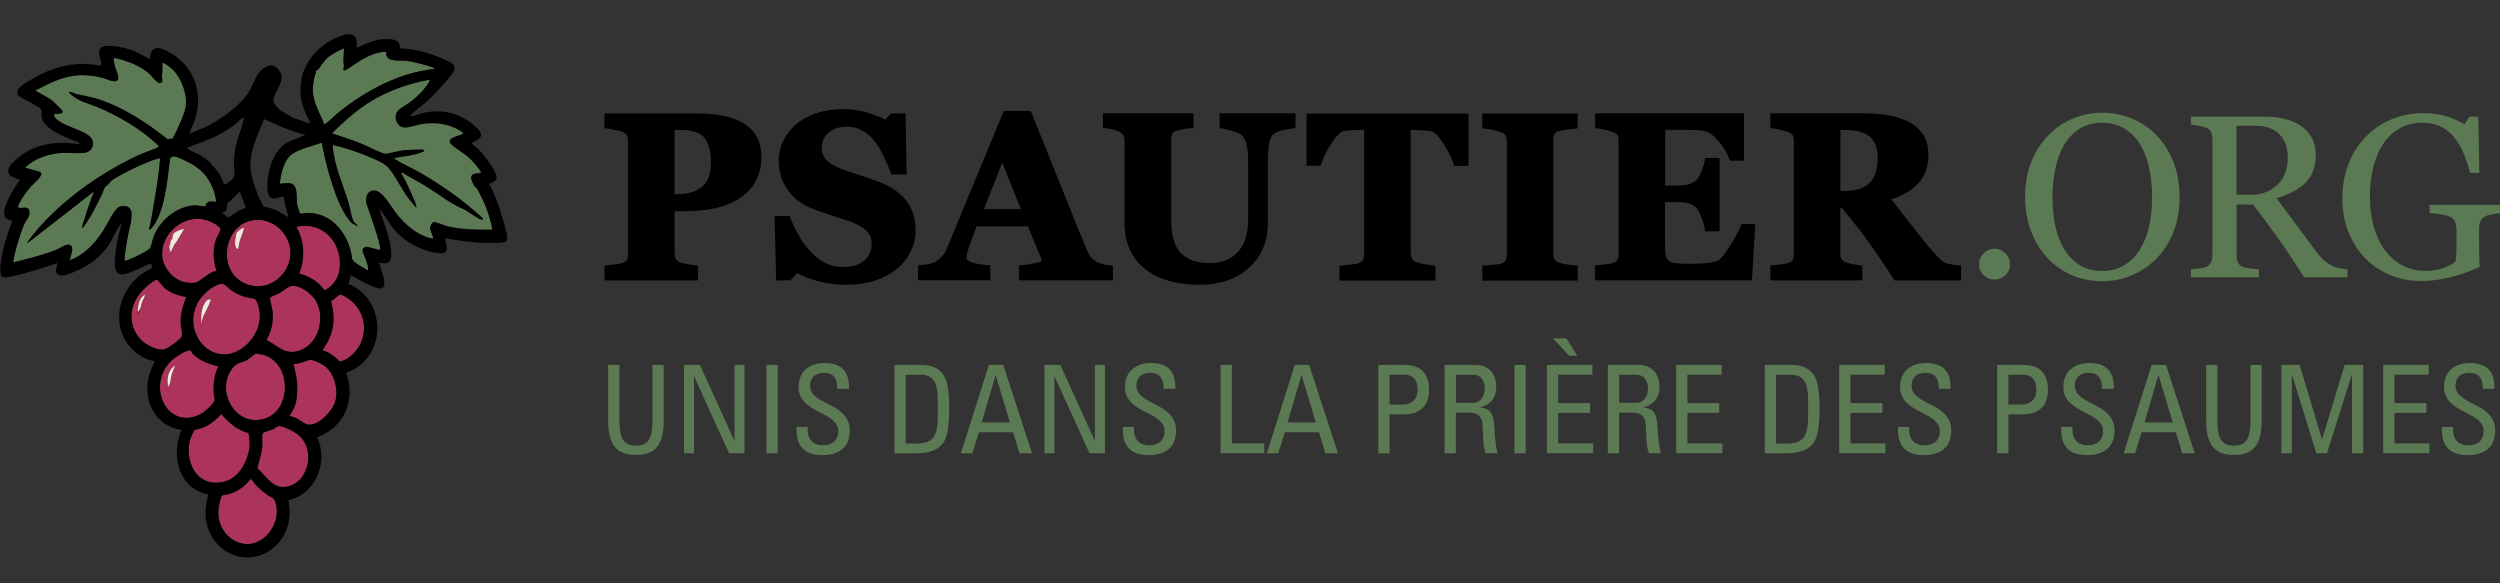 <?xml version="1.0" encoding="UTF-8"?>
<svg id="Calque_1" xmlns="http://www.w3.org/2000/svg" version="1.1" viewBox="0 0 300 70">
  <rect x="0" y="0" width="300" height="70" fill="#333333" stroke="none"/>
  <!-- Generator: Adobe Illustrator 29.6.0, SVG Export Plug-In . SVG Version: 2.1.1 Build 207)  -->
  <defs>
    <style>
      .st0 {
        fill: #5b7a53;
      }

      .st1 {
        fill: #9e242d;
      }

      .st2 {
        fill: #f0eade;
      }

      .st3 {
        fill: #ac345a;
      }
    </style>
  </defs>
  <g>
    <path class="st0" d="M20.16,16.77c-2.51-2.02-5.65-4.08-8.78-4.98-.71-.21-1.43-.3-2.14-.47-.31-.07-.64-.34-1.01-.26.88,1.05,2.29,1.31,3.5,1.82,2.46,1.04,5.14,2.59,7.08,4.43.08.08.27.21.19.33-.06.1-1.86.75-2.17.89-4.9,2.21-10.23,6.03-13.43,10.36-.07.09-.13.14-.1.28l7.85-6.1c.25-.1-.13.53-.15.6-.43,1.15-.8,2.35-1.16,3.51-.03.08-.06.21.07.14.14-.06.88-1.24,1-1.46.47-.82.94-1.78,1.35-2.63.14-.3.19-.71.47-.91.47-.33.23-.21.53-.54.36-.4,2.77-1.59,3.38-1.86s1.69-.75,2.34-.89c.06,0,.22-.05.22.02-.13,1.75-.42,3.47-.71,5.19-.17,1-.31,2.03-.56,3-.08.3-.07.49.2.2,1.61-1.77,1.96-5.92,2.24-8.25.1-.8,1.23-.19,1.69.02.92.41,1.97,1.06,2.59,1.86.66.87,1.2,2.05,1.27,3.15-.58-.03-1.16-.2-1.27.56l-1.23-.14c-2.23.12-4.2,1.74-5,3.77-.13.33-.3,1.22-.45,1.41-.09.12-.87.56-1.05.66-.48.25-1.37.66-1.86.81-.13.04-.09-.02-.1-.1-.04-.45.21-1.92.3-2.45.14-.89.72-2.66.47-3.45-.19-.61-.91-.7-1.43-.47-.6.26-1.48,2.19-1.9,2.83-.99,1.52-2.26,2.93-4.01,3.57-.14-.15.92-2-.38-1.86-.22.03-.92.47-1.25.6-1.64.66-3.44,1.09-5.15,1.52-.1-.11.39-1.95.48-2.23.22-.74.54-1.74.86-2.43.27-.56.68-.79.56-1.52-.11-.65-.84-.26-1.26-.39-.07-.02-.13.04-.1-.1.22-.77,1.07-1.87,1.6-2.48.24-.28,1.44-1.23,1.17-1.6-.17-.25-1.57-.42-1.89-.65,1.18-1.12,2.88-1.66,4.49-1.75.82-.04,1.97.13,2.73-.02.71-.13,1.11-.86.82-1.54-.48-1.12-3.46-1.51-4.47-2.66-.09-.11-.18-.36-.05-.44.12-.07,1.17.15.91-.42-.04-.09-1.04-1.05-1.18-1.17-.56-.44-1.32-.77-1.92-1.15-.26-.16.05-.16.2-.24,2.7-1.44,4.73-2.14,7.82-1.34.41.11,1.53.71,1.78.17.15-.32-.23-1.09-.34-1.48-.1-.34-.15-.7-.22-1.04.2-.19,2.08.51,2.39.65.66.29,1.44.74,1.98,1.24.24.22,1.05,1.41,1.43.97.19-.22,0-.64.02-.84,0-.12.06-.22.07-.34,0-.37-.02-.76,0-1.13.14-.14,1.08.64,1.24.79,1.06,1.06,1.76,2.96,1.56,4.45-.12.82-1.15,3.17-1.63,3.89-.18-.03-.36-.13-.48.07h0Z"/>
    <path class="st0" d="M51.64,9.5c-.46.98-1.35,1.88-2.2,2.56-.4.32-1.45.91-1.71,1.24-.48.62-.19,1.59.51,1.89.51.22,1.64-.23,2.21-.33,1.86-.32,3.59-.07,5.15,1.01,0,.08.03.09-.04.14-.38.3-2.31.49-1.29,1.36.62.53,1.41.93,2.06,1.54.33.3,1.29,1.34,1.4,1.72.04.14-.04.09-.1.1-.53.1-1.17-.03-1.06.72.02.14.31.74.4.88.05.08.19.1.27.23.87,1.51,1.57,3.25,1.86,4.96-1.86.03-3.81,0-5.62-.45-.27-.06-1.28-.47-1.41-.45-.16.02-.42.44-.44.59-.06.48.28.89.34,1.3.03.18-.17.1-.28.07-1.67-.4-3.07-1.64-4.11-2.95-.59-.74-1.63-2.73-2.64-2.78-.84-.04-1.09.75-.99,1.47.22.69,1.92,5.34,1.64,5.67l-1.56-.39c-.98.12-.3,1-.13,1.51.13.4.31.95.29,1.35-.5-.32-1.1-.6-1.57-.97-.55-.44-.34-.61-.49-1.23-.6-2.47-2.36-4.64-5.07-4.72-.19,0-1.01.1-1.06.06-.04-.04-.3-.89-.33-1-.16-.74.13-2.08-.56-2.52-.35-.22-1.09-.09-1.51-.04-.04-.04.07-.73.09-.83.16-.86.56-2.19,1.33-2.72.96-.66,2.49-.99,3.59-1.38.33,1.73.74,3.44,1.3,5.11.48,1.42,1.04,2.96,1.96,4.14.3.39.29.39.71.59.03.02.39.33.28.06-.04-.09-.29-.26-.38-.39-.31-.47-.48-1.71-.67-2.34-.69-2.29-1.75-4.48-1.9-6.91,1.66.39,3.29.93,4.85,1.63.74.33,1.44.61,1.97,1.26.79.95,1.42,2.34,2.18,3.38.32.45.71.85,1.05,1.28,0-.47-.3-1-.48-1.43-.39-.92-.82-1.85-1.34-2.71l.1-.1c1,.6,2.05,1.13,3.05,1.76,1.6,1,2.66,1.92,4.45,2.69.32.14,1.95,1.41,2.21,1.18.02-.13-.12-.22-.21-.3-2.15-1.99-4.81-3.85-7.36-5.32-1-.58-2.11-1.02-3.07-1.67.06-.11.14-.08.24-.11.96-.21,1.8-.23,2.79-.56.07-.03.75-.23.54-.36-.21-.12-2.12,0-2.5.04-.54.05-1.85.43-2.19.41-.38-.03-2.41-1.06-2.98-1.28-1.11-.44-2.26-.78-3.38-1.18,1.59-1.57,3.33-3.13,5.29-4.2s4.26-1.87,6.5-2.24v-.04Z"/>
    <path class="st0" d="M41.28,5.8c0,.54-.07,1.07-.07,1.61,0,.18.06.32.07.48,0,.12-.18.54.04.58.12.03,1.79-1.13,2.07-1.29.93-.53,1.88-.93,2.97-.98-.2,1.35,1.5,1,2.37,1.1s2.19.46,3.04.74c.12.04.38.11.43.22-1.08.12-2.22.36-3.27.67-2.92.87-5.91,2.64-8.27,4.54-.51.41-1.07,1.02-1.58,1.37-.05.04-.06.1-.17.07-.39-1.05-1-2.01-1.25-3.11-.21-.9-.11-1.77.1-2.66.04-.15.15-.29.17-.45,0-.09-.06-.22-.05-.22s.17,0,.28-.1c.31-.3.65-.97,1.06-1.34.56-.52,1.38-.95,2.09-1.24h0Z"/>
    <g>
      <path class="st3" d="M26.53,34.06c.45-.07.79.47,1.16.73.65.47,1.36.78,2.13.95.58.13.76-.11,1.05.6.78,1.93,0,3.98-1.54,5.24-3.5,2.85-7.53-1.31-5.67-5.12.47-.96,1.79-2.23,2.88-2.4h0ZM25.31,35.96c-.35-.05-.48.05-.67.32-.43.59-.52,1.54-.49,2.12v.45l.24-.89c.34-.65.67-1.3.92-1.99h0Z"/>
      <path class="st3" d="M30.64,26.39c1.76-.14,3.42,1.06,3.99,2.69,1.05,3.03-1.93,6.19-5.02,5.02-3.77-1.42-2.81-7.4,1.03-7.71ZM29.29,27.39c-.14-.13-.85.4-.92.62-.06.18-.19,1.01-.17,1.2,0,.22.14.79.41.61.04-.85.48-1.61.68-2.43Z"/>
      <path class="st3" d="M30.69,42.42s.83.13.92.15c3.41,1.04,3.42,6.62.17,7.66-3.65,1.17-6.13-3.68-3.68-6.28.45-.48.96-.41,1.53-.74.23-.13.97-.78,1.05-.79h0Z"/>
      <path class="st3" d="M29.83,51.94c.13.88.22,1.53-.02,2.41-.54,2.05-1.86,3.72-4.2,3.55-2.56-.19-3.48-3.34-2.69-5.44.04-.11.38-.82.41-.85.04-.04.85-.24,1.03-.3.87-.34,1.58-.96,2.21-1.63.82,1.01,1.95,1.98,3.25,2.27h0Z"/>
      <path class="st3" d="M22.9,42.07s.16.3.25.39c.82.82,1.94,1.23,3.05,1.47-.48,1.04-.6,2.09-.55,3.23,0,.24.17.65.11.85-.14.45-1.1,1.33-1.52,1.57-3.93,2.26-6.75-2.99-3.83-6.16.33-.37,2.06-1.61,2.49-1.35ZM20.99,43.91c-.13-.03-.16.07-.24.13-.62.51-.76,1.58-.58,2.33.31-.32.29-.95.41-1.4.1-.35.29-.72.4-1.07h0Z"/>
      <path class="st3" d="M25.99,32.54c-.82-.03-1.96,1.27-2.57,1.37-1.31.21-2.53-.39-3.28-1.44-2.37-3.28,1.89-7.77,5.53-5.67.24.13.84.48.79.76-.05.26-.42.84-.54,1.18-.44,1.29-.32,2.52.07,3.81h0ZM22.08,27.52c-.12-.1-.91.27-1.05.36-.36.23-.24.62-.39.94-.13.04,0-.15-.13-.13.11.22-.04.35-.06.52-.04.35.02.71-.07,1.06.31-.19.38-.6.56-.91.15-.26.39-.46.47-.7l.69-1.13h0ZM20.37,29.93c-.04-.13.09-.48-.06-.55.04.13-.09.48.06.55Z"/>
      <path class="st3" d="M26.62,59.49c.12-.12.66-.14.86-.2.77-.23,1.41-.61,2-1.15.18-.16.39-.48.51-.59.22-.18.4.32.55.48.49.56,1.07,1.05,1.69,1.47.34.22.56.17.75.62,1,2.46-1.34,5.77-4.04,5.07-1.74-.45-2.83-2.15-2.74-3.91,0-.29.26-1.63.43-1.8Z"/>
      <path class="st3" d="M34.88,34.33c1.01-.23,2.47.9,2.99,1.72,1.23,2.01.38,5.25-1.95,6.02-1.77.58-2.55-.58-3.95-1.28.6-.97.84-2.15.75-3.29-.04-.6-.27-1.18-.33-1.77.04-.1.89-.41,1.07-.51.35-.19,1.13-.82,1.44-.89h0Z"/>
      <path class="st3" d="M22.36,35.62c-.42,1.03-.74,2.12-.68,3.25.02.43.3,1.26.07,1.58-.25.36-1.58,1.32-1.98,1.44-.82.25-2.29-.53-2.85-1.13-1.57-1.68-1.45-3.93-.04-5.66.26-.32,1.61-1.62,1.99-1.51.13.04.67.79.89.97.7.59,1.71.93,2.61,1.07h0ZM16.53,37.27s-.2.66.04.55c.16-.07.24-.57.24-.75.1-.25.14-.57.24-.82.11-.29.37-.58.34-.9-.69.49-.74,1.13-.86,1.92h0Z"/>
      <path class="st3" d="M35.84,57.67c-.27.27-.67.52-1.04.64-1.95.6-2.7-1.01-3.91-2.12.18-.9.53-1.77.59-2.71.02-.31-.09-1.4.1-1.55.09-.07.93-.3,1.17-.41.25-.12.55-.42.82-.39.64.08,1.91.74,2.38,1.19,1.49,1.37,1.31,3.99-.09,5.36h-.02Z"/>
      <path class="st3" d="M34.76,49.94c.12-.4.44-.73.6-1.15.31-.83.35-2.04.29-2.93-.05-.74-.3-1.43-.41-2.16.35-.05.72-.12,1.06-.22.22-.06.81-.32.95-.31.42.03,1.36.48,1.71.74,1.18.89,1.69,2.93,1.25,4.31-.36,1.09-1.77,2.61-2.96,2.73-.63.07-1.05-.45-1.6-.72-.27-.13-.59-.27-.9-.3h.02Z"/>
      <path class="st3" d="M35.94,32.8c.58-1.65.64-3.3-.04-4.93-.22-.52-.65-.67.28-.75,3.04-.28,4.99,2.47,4.55,5.31-.16,1-.82,1.95-1.75,2.38-.13,0-.39-.45-.52-.57-.72-.7-1.57-1.14-2.53-1.42h0Z"/>
      <path class="st3" d="M38.74,42.07c-.08-.09.48-.87.57-1.04.82-1.58.89-3.22.39-4.92.39-.04.83-.79,1.17-.74s1.03.53,1.3.76c1.61,1.38,1.96,3.59.91,5.43-.43.74-1.32,1.62-2.19,1.79-.29.05-.23-.11-.37-.22-.53-.43-1.09-.92-1.77-1.07h0Z"/>
    </g>
    <path d="M60.73,27.78c-.13-.65-.38-1.45-.58-2.1-.38-1.25-.82-2.48-1.45-3.61,0-.1.84-.15.89-.75.05-.76-1.57-2.78-2.12-3.36-.14-.15-.8-.65-.82-.75-.05-.24,1.08-.38,1.08-1.01,0-.42-.54-.88-.83-1.14-1.79-1.57-3.96-2.02-6.28-1.48-.34.08-.88.33-1.15.37-.08,0-.22,0-.22-.09,0-.13,1.68-1.43,1.92-1.64.99-.9,2.32-2.33,3.11-3.4.24-.32.38-.64.14-1.02-.21-.33-1.47-.83-1.88-1-1.43-.56-3.05-.97-4.59-1,.2-1.17-1.13-1.15-1.95-1.1-1.14.06-2.16.6-3.18,1.03.14-2.04-1.04-1.82-2.47-1.2-2.03.89-3.77,2.77-4.17,4.96-.36,1.99.04,3.2.91,4.96.04.07.31.39.07.34-.17-.04-.35-.09-.52-.13-.02,0-.08-.04-.13-.07-.04-.04-.09-.05-.13-.07-.16-.05-.32-.09-.48-.13-.04-.02-.12-.1-.21-.07-.04-.05-.31-.11-.41-.13-.05-.02-.11-.1-.21-.07-.16-.22-1.01-.56-1.34-.82-.21-.17-.82-.79-.9-1.02-.26-.88,1.43-2.43.85-3.52-.85-1.6-2.21-.82-2.9.43-.53.97-.65,1.63-1.43,2.54-1.27,1.47-2.92,2.59-4.63,3.5h-.08l-.02.02h0l-.04.04h0,0c-.13.04-.19.1-.28.13-.06.03-.36.02-.34.13h-.07l-.07.07c-.36.14-.74.28-1.09.41.24-.72.6-1.39.79-2.12.82-3.12-.42-6.12-3.24-7.66-1.23-.67-2.17-.87-2.32.88-1.24-.82-2.7-1.44-4.19-1.58-.72-.06-1.82-.22-1.88.73-.04.48.26.95.26,1.25,0,.13-.17.2-.05.37-2.99-.65-5.88.13-8.43,1.69-.57.35-2.06,1.09-1.44,1.9.14.19,1.3.71,1.6.89.18.11,1.01.6,1.08.7.13.19.04.64.07.89.18,1.41,2.44,2.29,3.59,2.8.16.07.91.3.93.33.02.02,0,.14,0,.21-2.7-.41-5.37-.1-7.48,1.75-.39.33-1.04.91-1.03,1.44,0,.75.88.82,1.38,1.1-.64.96-2.03,3.01-1.85,4.18.11.67.91.61.95.76-.47,1.17-.86,2.37-1.13,3.59-.13.6-.57,2.64-.1,3.05.07.06.15.09.24.1.5.07,1.88-.35,2.45-.49,1.33-.34,2.63-.79,3.93-1.22.05.38-.37,1,.02,1.31.52.42,1.47-.02,2.01-.25,1.74-.73,3.14-1.7,4.19-3.29.48-.73.83-1.65,1.32-2.32.04-.05.12-.21.19-.15-.32,1.15-.63,2.38-.75,3.57-.08.74-.3,2.33.66,2.48.54.08,1.74-.48,2.28-.71.28-.12,1.07-.56,1.27-.58.16-.02.15.39.24.51-2.49,1.11-4.18,3.6-3.98,6.38.16,2.31,1.95,4.44,4.25,4.83-.16.45-.41.86-.56,1.32-1.03,3.04.42,6.47,3.79,6.91-1.33,2.99-.38,7.1,3.22,7.75-.48,1.6-.52,3.26.26,4.78,1.66,3.19,5.71,3.78,8.14,1.05,1.26-1.42,1.57-3.32,1.2-5.15,3.26-.66,4.87-4.63,3.43-7.54,3.29-1.14,4.67-4.52,3.5-7.75,3.28-1.09,4.61-4.84,3.16-7.93-.57-1.23-1.63-2.25-2.9-2.73.13-.28.17-.62.27-.9.03-.07-.04-.12.11-.1.76.4,1.55.89,2.34,1.23.41.17,1.08.53,1.46.18.5-.48-.39-2.36-.48-2.98,1.66.51,1.53-.82,1.35-2.01-.23-1.53-.89-2.98-1.35-4.44.73.82,1.2,1.82,1.92,2.64,1.16,1.32,2.82,2.22,4.54,2.59,1.7.37,1.93-.02,1.43-1.67.74.1,1.48.25,2.23.34.99.12,2.12.21,3.08.21.56,0,1.24,0,1.77-.07.57-.09.38-.84.3-1.25v.02ZM37.73,9.14c.04-.15.15-.29.17-.45,0-.09-.06-.22-.05-.22s.17,0,.28-.1c.31-.3.65-.97,1.06-1.34.56-.52,1.38-.95,2.09-1.24,0,.54-.07,1.07-.07,1.61,0,.18.06.32.07.48,0,.12-.18.54.04.58.12.03,1.79-1.13,2.07-1.29.93-.53,1.88-.93,2.97-.98-.2,1.35,1.5,1,2.37,1.1.88.1,2.19.46,3.04.74.12.04.38.11.43.22-1.08.12-2.22.36-3.27.67-2.92.87-5.92,2.64-8.27,4.54-.51.41-1.07,1.02-1.58,1.37-.05.04-.06.1-.17.07-.39-1.05-1-2.01-1.25-3.11-.21-.9-.11-1.77.1-2.66h0ZM31.68,14.29c1.5.68,2.93,1.33,4.53,1.78.13.04.27.07.41.07.13.09-1.98.84-2.12.92-1.77.98-2.55,3.8-2.4,5.69.11,1.37.88,1.16,1.92.79.16.86.32,1.71.62,2.54-.56-.26-1.02-.66-1.6-.91-.26-.11-1.34-.36-1.4-.41-.11-.08-.32-.74-.49-.88v-.07c-.04-.1-.13-.17-.13-.21-.39-1.11-.89-2.27-.96-3.46-.12-1.99.9-4.07,1.65-5.86h-.02ZM35.9,27.87c-.22-.52-.65-.67.28-.75,3.04-.28,4.99,2.47,4.55,5.31-.16,1-.82,1.95-1.75,2.38-.13,0-.39-.45-.52-.57-.72-.7-1.57-1.14-2.53-1.42.58-1.65.64-3.3-.04-4.93h0ZM37.87,36.05c1.23,2.01.38,5.25-1.95,6.02-1.77.58-2.55-.58-3.95-1.28.6-.97.84-2.15.75-3.29-.04-.6-.27-1.18-.33-1.77.04-.1.89-.41,1.07-.51.35-.19,1.13-.82,1.44-.89,1.01-.23,2.47.9,2.99,1.72h0ZM25.99,32.54c-.82-.03-1.96,1.27-2.57,1.37-1.31.21-2.53-.39-3.28-1.44-2.37-3.28,1.89-7.77,5.53-5.67.24.13.84.48.79.76-.05.26-.42.84-.54,1.18-.44,1.29-.32,2.52.07,3.81h0ZM23.65,36.46c.47-.96,1.79-2.23,2.88-2.4.45-.07.79.47,1.16.73.65.47,1.36.78,2.13.95.58.13.76-.11,1.05.6.78,1.93,0,3.98-1.54,5.24-3.5,2.85-7.53-1.31-5.67-5.12h0ZM28.11,43.95c.45-.48.96-.41,1.53-.74.23-.13.97-.78,1.05-.79.04,0,.83.13.92.15,3.41,1.04,3.42,6.62.17,7.66-3.65,1.17-6.13-3.68-3.68-6.28h0ZM29.61,34.1c-3.77-1.42-2.81-7.4,1.03-7.71,1.76-.14,3.42,1.06,3.99,2.69,1.05,3.03-1.93,6.19-5.02,5.02ZM29.47,24.78c.04.26-.67.41-.91.54-.23.13-1.02.77-1.16.76-.09,0-.64-.5-.79-.58.67-.17.55-.31.62-.86.04-.28.12-.23.21-.41.19-.04.24-.18.34-.28.15-.13.86-.86.92-.89.11-.04.21.26.24.34.18.45.3.93.52,1.37h0ZM24.58,15.23h0ZM24.57,15.24h0ZM22.43,17.73c1.88-.69,3.8-1.36,5.44-2.55.49-.36.91-.82,1.42-1.16-.18,1.22-.76,2.34-1,3.55-.12.57-.22,1.39-.23,1.96-.02.81.34,1.49-.3,2.1-.2.19-.47.29-.65.48-.13.04-.19-.03-.28-.07-.19-.73-.74-1.64-1.3-2.12-.03-.02-.04-.04-.07-.07-.16-.35-.69-.8-1.03-.96-.02,0-.05,0-.07,0-.39-.42-1.03-.56-1.51-.82-.04-.03-.11-.04-.13-.07-.05-.04-.3-.23-.28-.27v.02ZM17.97,29.83c-.09.12-.87.56-1.05.66-.48.25-1.37.66-1.86.81-.13.04-.09-.02-.1-.1-.04-.45.21-1.92.3-2.45.14-.89.72-2.66.47-3.45-.19-.61-.91-.7-1.43-.47-.6.26-1.48,2.19-1.9,2.83-.99,1.52-2.26,2.93-4.01,3.57-.14-.15.92-2-.38-1.86-.22.03-.92.47-1.25.6-1.64.66-3.44,1.09-5.15,1.52-.1-.11.39-1.95.48-2.23.22-.74.54-1.74.86-2.43.27-.56.68-.79.56-1.52-.11-.65-.84-.26-1.26-.39-.07-.02-.13.04-.1-.1.22-.77,1.07-1.87,1.6-2.48.24-.28,1.44-1.23,1.17-1.6-.17-.25-1.57-.42-1.89-.65,1.18-1.12,2.88-1.66,4.49-1.75.82-.04,1.97.13,2.73-.02.71-.13,1.11-.86.82-1.54-.48-1.12-3.46-1.51-4.47-2.66-.09-.11-.18-.36-.05-.44.12-.07,1.17.15.91-.42-.04-.09-1.04-1.05-1.18-1.17-.56-.44-1.32-.77-1.92-1.15-.26-.16.05-.16.2-.24,2.7-1.44,4.73-2.14,7.82-1.34.41.11,1.53.71,1.78.17.15-.32-.23-1.09-.34-1.48-.1-.34-.15-.7-.22-1.04.2-.19,2.08.51,2.39.65.66.29,1.44.74,1.98,1.24.24.22,1.05,1.41,1.43.97.19-.22,0-.64.02-.84,0-.12.06-.22.07-.34,0-.37-.02-.76,0-1.13.14-.14,1.08.64,1.24.79,1.06,1.06,1.76,2.96,1.56,4.45-.12.82-1.15,3.17-1.63,3.89-.18-.03-.36-.13-.48.07-2.51-2.02-5.65-4.08-8.78-4.98-.71-.21-1.43-.3-2.14-.47-.31-.07-.64-.34-1.01-.26.88,1.05,2.29,1.31,3.5,1.82,2.46,1.04,5.14,2.59,7.08,4.43.08.08.27.21.19.33-.06.1-1.86.75-2.17.89-4.9,2.21-10.23,6.03-13.43,10.36-.07.09-.13.14-.1.28l7.85-6.1c.25-.1-.13.53-.15.6-.43,1.15-.8,2.35-1.16,3.51-.03.08-.06.21.07.14.14-.06.88-1.24,1-1.46.47-.82.94-1.78,1.35-2.63.14-.3.19-.71.47-.91.47-.33.23-.21.53-.54.36-.4,2.77-1.59,3.38-1.86.63-.28,1.69-.75,2.34-.89.06,0,.22-.05.22.02-.13,1.75-.42,3.47-.71,5.19-.17,1-.31,2.03-.56,3-.08.3-.07.49.2.2,1.61-1.77,1.96-5.92,2.24-8.25.1-.8,1.23-.19,1.69.02.92.41,1.97,1.06,2.59,1.86.66.87,1.2,2.05,1.27,3.15-.58-.03-1.16-.2-1.27.56l-1.23-.14c-2.23.12-4.2,1.74-5,3.77-.13.33-.3,1.22-.45,1.41h0ZM16.91,40.77c-1.57-1.68-1.45-3.93-.04-5.66.26-.32,1.61-1.62,1.99-1.51.13.04.67.79.89.97.7.59,1.71.93,2.61,1.07-.42,1.03-.74,2.12-.68,3.25.02.43.3,1.26.07,1.58-.25.36-1.58,1.32-1.98,1.44-.82.25-2.29-.53-2.85-1.13h0ZM20.4,43.44c.33-.37,2.06-1.61,2.49-1.35.02,0,.16.3.25.39.82.82,1.94,1.23,3.05,1.47-.48,1.04-.6,2.09-.55,3.23,0,.24.17.65.11.85-.14.45-1.1,1.33-1.52,1.57-3.93,2.26-6.75-2.99-3.83-6.16ZM25.61,57.91c-2.56-.19-3.48-3.34-2.69-5.44.04-.11.38-.82.41-.85.04-.04.85-.24,1.03-.3.87-.34,1.58-.96,2.21-1.63.82,1.01,1.95,1.98,3.25,2.27.13.88.22,1.53-.02,2.41-.54,2.05-1.86,3.72-4.2,3.55h0ZM28.94,65.2c-1.74-.45-2.83-2.15-2.74-3.91,0-.29.26-1.63.43-1.8.12-.12.66-.14.86-.2.77-.23,1.41-.61,2-1.15.18-.16.39-.48.51-.59.22-.18.4.32.55.48.49.56,1.07,1.05,1.69,1.47.34.22.56.17.75.62,1,2.46-1.34,5.77-4.04,5.07ZM35.84,57.67c-.27.27-.67.52-1.04.64-1.95.6-2.7-1.01-3.91-2.12.18-.9.53-1.77.59-2.71.02-.31-.09-1.4.1-1.55.09-.07.93-.3,1.17-.41.25-.12.55-.42.82-.39.64.08,1.91.74,2.38,1.19,1.49,1.37,1.31,3.99-.09,5.36h-.02ZM40.22,48.23c-.36,1.09-1.77,2.61-2.96,2.73-.63.07-1.05-.45-1.6-.72-.27-.13-.59-.27-.9-.3.12-.4.44-.73.6-1.15.31-.83.35-2.04.29-2.93-.05-.74-.3-1.43-.41-2.16.35-.05.72-.12,1.06-.22.22-.06.81-.32.95-.31.42.03,1.36.48,1.71.74,1.18.89,1.69,2.93,1.25,4.31h.02ZM42.18,36.13c1.61,1.38,1.96,3.59.91,5.43-.43.74-1.32,1.62-2.19,1.79-.29.05-.23-.11-.37-.22-.53-.43-1.09-.92-1.77-1.07-.08-.09.48-.87.57-1.04.82-1.58.89-3.22.39-4.92.39-.04.83-.79,1.17-.74.33.04,1.03.53,1.3.76h0ZM53.48,27.09c-.27-.06-1.28-.47-1.41-.45-.16.02-.42.44-.44.59-.06.48.28.89.34,1.3.03.18-.17.1-.28.07-1.67-.4-3.07-1.64-4.11-2.95-.59-.74-1.63-2.73-2.64-2.78-.84-.04-1.09.75-.99,1.47.22.69,1.92,5.34,1.64,5.67l-1.56-.39c-.98.12-.3,1-.13,1.51.13.4.31.95.29,1.35-.5-.32-1.1-.6-1.57-.97-.55-.44-.34-.61-.49-1.23-.6-2.47-2.36-4.64-5.07-4.72-.19,0-1.01.1-1.06.06-.04-.04-.3-.89-.33-1-.16-.74.13-2.08-.56-2.52-.35-.22-1.09-.09-1.51-.04-.04-.04.07-.73.09-.83.16-.86.56-2.19,1.33-2.72.96-.66,2.49-.99,3.59-1.38.33,1.73.74,3.44,1.3,5.11.48,1.42,1.04,2.96,1.96,4.14.3.39.29.39.71.59.03.02.39.33.28.06-.04-.09-.29-.26-.38-.39-.31-.47-.48-1.71-.67-2.34-.69-2.29-1.75-4.48-1.9-6.91,1.66.39,3.29.93,4.85,1.63.74.33,1.44.61,1.97,1.26.79.95,1.42,2.34,2.18,3.38.32.45.71.85,1.05,1.28,0-.47-.3-1-.48-1.43-.39-.92-.82-1.85-1.34-2.71l.1-.1c1,.6,2.05,1.13,3.05,1.76,1.6,1,2.66,1.92,4.45,2.69.32.14,1.95,1.41,2.21,1.18.02-.13-.12-.22-.21-.3-2.15-1.99-4.81-3.85-7.36-5.32-1-.58-2.11-1.02-3.07-1.67.06-.11.14-.08.24-.11.96-.21,1.8-.23,2.79-.56.07-.03.75-.23.54-.36-.21-.12-2.12,0-2.5.04-.54.05-1.85.43-2.19.41-.38-.03-2.41-1.06-2.98-1.28-1.11-.44-2.26-.78-3.38-1.18,1.59-1.57,3.33-3.13,5.29-4.2,1.99-1.09,4.26-1.87,6.5-2.24-.46.98-1.35,1.88-2.2,2.56-.4.32-1.45.91-1.71,1.24-.48.62-.19,1.59.51,1.89.51.22,1.64-.23,2.21-.33,1.86-.32,3.59-.07,5.15,1.01,0,.08.03.09-.04.14-.38.3-2.31.49-1.29,1.36.62.53,1.41.93,2.06,1.54.33.3,1.29,1.34,1.4,1.72.04.14-.04.09-.1.1-.53.1-1.17-.03-1.06.72.02.14.31.74.4.88.05.08.19.1.27.23.87,1.51,1.57,3.25,1.86,4.96-1.86.03-3.81,0-5.62-.45v-.04Z"/>
    <path class="st2" d="M25.31,35.96c-.25.69-.58,1.34-.92,1.99l-.24.89v-.45c-.03-.57.05-1.51.49-2.12.19-.26.32-.38.67-.32h0Z"/>
    <path class="st2" d="M29.29,27.39c-.21.81-.65,1.57-.68,2.43-.27.19-.4-.39-.41-.61,0-.19.11-1.02.17-1.2.07-.22.78-.75.92-.62Z"/>
    <path class="st2" d="M20.99,43.91c-.13.35-.3.72-.4,1.07-.13.45-.1,1.08-.41,1.4-.18-.75-.04-1.82.58-2.33.08-.06.11-.17.24-.13h0Z"/>
    <path class="st2" d="M22.08,27.52l-.69,1.13c-.07.23-.3.44-.47.7-.19.31-.25.73-.56.91.09-.35.04-.71.07-1.06.02-.16.17-.3.06-.52.13-.02,0,.17.13.13.15-.33.04-.72.39-.94.14-.09.93-.46,1.05-.36h0Z"/>
    <path class="st2" d="M20.37,29.93c-.15-.06-.03-.41-.06-.55.15.06.03.41.06.55Z"/>
    <path class="st2" d="M16.8,37.06c-.08.2-.24.57-.28.21.11-.79.16-1.43.86-1.92.03.31-.23.61-.34.9-.1.25-.13.57-.24.82h0Z"/>
    <path class="st1" d="M16.8,37.06c0,.18-.08.68-.24.75-.23.11-.04-.51-.04-.55.03.37.19,0,.28-.21Z"/>
  </g>
  <g>
    <path d="M89.34,14.86c-1.29-.83-3.24-1.25-5.79-1.25h-11.02v1.77l.33.04c.2.03.51.08.92.16.39.08.71.17.94.27.27.12.45.25.51.39.08.18.13.4.13.66v13.6c0,.38-.07.58-.12.69-.05.09-.18.22-.51.36-.08.03-.29.1-.81.16-.43.05-.78.09-1.04.12l-.34.04v1.78h11.21v-1.78l-.34-.03c-.27-.03-.6-.08-1-.16-.48-.1-.71-.17-.81-.21-.26-.11-.43-.24-.51-.4-.09-.19-.14-.41-.14-.68v-5.04h1.2c1.33,0,2.54-.12,3.61-.35,1.08-.23,2.06-.62,2.91-1.15.84-.52,1.51-1.21,1.98-2.04.48-.84.72-1.84.72-2.99,0-1.76-.68-3.09-2.02-3.95h-.01ZM80.94,15.6h.75c1.37,0,2.32.31,2.83.92.52.63.79,1.63.79,2.98s-.35,2.27-1.03,2.88c-.7.62-1.76.93-3.14.93h-.19v-7.71h-.01Z"/>
    <path d="M105.6,21.87c-.55-.21-1.18-.43-1.88-.66s-1.38-.45-2.05-.68c-1.08-.35-1.89-.76-2.38-1.21-.46-.42-.68-.94-.68-1.61,0-.71.26-1.29.8-1.77.55-.49,1.26-.73,2.15-.73.71,0,1.34.14,1.86.42.54.29,1.01.68,1.42,1.17.39.46.76,1.06,1.11,1.77.36.72.68,1.44.94,2.13l.09.24h1.81l-.12-7.33h-1.71l-.74.73c-.53-.27-1.2-.53-2.02-.79-1.96-.62-4.38-.62-6.29.05-.97.34-1.79.79-2.42,1.34-.66.59-1.17,1.26-1.52,1.99-.35.74-.53,1.52-.53,2.33,0,1.26.34,2.41,1.01,3.43.67,1.02,1.7,1.82,3.07,2.36.57.22,1.17.43,1.82.65.64.21,1.34.44,2.1.68,1.11.35,1.93.77,2.45,1.24.48.44.71.97.71,1.62,0,.81-.28,1.46-.86,2-.58.53-1.45.8-2.58.8-.85,0-1.59-.18-2.21-.52-.64-.36-1.24-.83-1.76-1.41-.51-.55-.97-1.19-1.36-1.9-.4-.72-.73-1.41-.98-2.05l-.1-.24h-1.81l.2,7.73h1.68l.85-.86c.68.35,1.49.67,2.42.93,1.05.3,2.19.45,3.4.45,1.3,0,2.46-.16,3.45-.48s1.87-.78,2.63-1.38c.7-.55,1.27-1.25,1.68-2.07.41-.83.62-1.7.62-2.59,0-1.4-.37-2.6-1.1-3.55-.72-.94-1.79-1.69-3.16-2.22h0Z"/>
    <path d="M132.36,31.7c-.29-.06-.56-.16-.77-.28-.3-.18-.52-.36-.68-.55-.16-.19-.29-.41-.39-.65-.71-1.67-1.57-3.79-2.56-6.3-1.01-2.54-2.4-5.99-4.17-10.36l-.1-.24h-3.23l-.1.23c-1.28,3.08-2.44,5.9-3.5,8.45l-3.16,7.65c-.16.4-.35.74-.59,1.03-.23.28-.51.52-.85.72-.18.11-.44.2-.77.27-.36.07-.68.12-.96.14l-.36.02v1.8h8.67v-1.79l-.35-.03c-.98-.09-1.67-.22-2.07-.41-.16-.08-.44-.23-.44-.4,0-.08.02-.22.04-.42.02-.14.08-.43.29-1.03.14-.39.3-.83.48-1.32.15-.39.28-.74.41-1.06h6.15l1.55,3.76c.07.16.09.25.09.28,0,.04.01.08.01.12-.07.04-.24.13-.69.23-.64.14-1.2.22-1.67.26l-.35.03v1.79h11.26v-1.79l-.35-.02c-.25-.02-.54-.06-.86-.13h.02ZM122.51,25.09h-4.44l2.2-5.58s2.24,5.58,2.24,5.58Z"/>
    <path d="M146.36,15.37l.32.05c.22.03.62.13,1.19.29.66.18.95.36,1.1.48.26.2.46.55.59,1.04.15.54.22,1.38.22,2.5v6.54c0,1.76-.42,3.1-1.24,3.98-.83.89-1.95,1.32-3.43,1.32s-2.63-.4-3.4-1.19c-.77-.79-1.16-2.11-1.16-3.91v-9.73c0-.26.05-.49.14-.7.07-.15.22-.27.47-.34.29-.09.58-.16.86-.21.29-.05.57-.08.84-.1l.36-.02v-1.77h-10.87v1.75l.33.04c.21.03.48.07.81.14.31.07.57.15.77.25.28.15.46.3.54.46.09.17.14.38.14.64v9.86c0,2.33.81,4.17,2.39,5.48,1.57,1.29,3.79,1.95,6.61,1.95,2.44,0,4.44-.68,5.93-2.03,1.51-1.36,2.27-3.16,2.27-5.38v-7.17c0-1.15.07-2.01.2-2.56.12-.49.31-.82.58-1,.29-.2.66-.35,1.1-.43.48-.09.85-.15,1.1-.18l.34-.04v-1.78h-9.11v1.76h0Z"/>
    <path d="M156.76,19.89h1.7l.09-.26c.27-.79.71-1.65,1.31-2.56.69-1.05,1.17-1.32,1.45-1.35.28-.04.63-.07,1.05-.09.42-.03.78-.04,1.08-.04h.26v14.88c0,.28-.05.51-.14.71-.08.16-.25.29-.51.4-.08.03-.29.1-.86.16l-1.45.15v1.78h11.51v-1.78l-.33-.04c-.3-.04-.66-.09-1.09-.18-.41-.08-.72-.16-.9-.23-.25-.11-.42-.24-.5-.4-.09-.19-.14-.43-.14-.7v-14.74h.26c.3,0,.66.01,1.08.04s.77.06,1.04.09c.28.04.76.31,1.45,1.36.6.91,1.04,1.77,1.31,2.56l.09.26h1.7v-6.27h-19.44v6.27l-.02-.02Z"/>
    <path d="M177.89,15.39l.33.04c.3.04.65.1,1.06.19.4.09.7.18.9.26.26.11.43.24.5.39.09.18.14.39.14.65v13.67c0,.28-.05.5-.14.67-.08.14-.25.27-.5.37-.08.03-.3.09-.87.14l-1.43.11v1.79h11.45v-1.8l-.36-.02c-.29-.02-.64-.06-1.07-.14-.51-.09-.75-.17-.86-.21-.26-.11-.43-.24-.51-.39-.09-.17-.14-.4-.14-.66v-13.66c0-.26.05-.49.14-.69.07-.15.23-.27.48-.35.26-.08.58-.15.96-.2.4-.05.74-.09,1.01-.11l.34-.03v-1.78h-11.45v1.78l.02-.02Z"/>
    <path d="M208.89,27.13c-.16.43-.52,1.1-1.05,1.99-.52.88-1,1.54-1.42,1.96-.11.12-.3.22-.56.29-.31.08-.65.15-1.02.19-.32.04-.7.07-1.13.08-.44,0-.82.01-1.13.01-.66,0-1.18-.03-1.56-.08-.33-.05-.58-.14-.75-.27-.17-.13-.28-.32-.35-.57-.08-.31-.12-.74-.12-1.29v-5.18h1.61c.5,0,.93.06,1.31.17.34.1.63.29.89.57.12.13.31.41.56,1.07.21.55.34,1,.39,1.35l.05.33h1.74v-8.8h-1.73l-.05.32c-.06.36-.19.79-.39,1.29-.24.59-.43.86-.55.97-.29.29-.61.48-.95.58-.37.11-.79.16-1.25.16h-1.61v-6.69h2.42c.31,0,.71,0,1.19.02.46.01.81.05,1.07.11.55.12,1.12.52,1.71,1.21.61.71,1.04,1.42,1.29,2.11l.09.25h1.68v-5.68h-17.85v1.77l.33.04c.21.03.52.08.93.17.4.08.7.18.91.27.39.17.5.32.53.39.08.16.11.38.11.65v13.6c0,.28-.04.51-.13.67-.07.14-.25.27-.5.38-.1.04-.33.1-.83.17-.43.05-.76.09-1.01.11l-.35.03v1.79h18.82l.41-6.76h-1.66l-.09.24h0Z"/>
    <path d="M234.32,31.75c-.3-.04-.55-.09-.73-.15-.31-.1-.69-.38-1.12-.84-.48-.5-.85-.93-1.13-1.28-.89-1.09-1.74-2.17-2.56-3.22-.68-.87-1.28-1.65-1.82-2.34,1.39-.47,2.46-1.09,3.18-1.86.84-.89,1.27-2.07,1.27-3.51,0-1.67-.69-2.93-2.07-3.76-1.31-.79-3.23-1.19-5.7-1.19h-11.2v1.76l.32.05c.22.04.53.09.91.17.37.08.69.17.95.28.38.16.49.31.52.38.08.17.12.39.12.66v13.6c0,.28-.04.51-.13.67-.07.14-.25.27-.5.38-.1.04-.33.1-.82.16-.43.05-.77.09-1.03.12l-.34.04v1.78h11.04v-1.78l-.34-.04c-.25-.03-.55-.08-.91-.15-.43-.09-.64-.16-.73-.2-.26-.12-.44-.25-.52-.4-.09-.17-.14-.39-.14-.65v-5.48h.19c1.2,1.45,2.22,2.75,3.03,3.87.84,1.15,1.91,2.71,3.17,4.66l.11.17h7.98v-1.79l-.35-.02c-.13,0-.35-.04-.66-.08h.01ZM220.85,15.6h.69c1.23,0,2.19.27,2.84.8.62.52.94,1.37.94,2.53,0,1.4-.33,2.42-.98,3.04-.66.62-1.61.94-2.84.94h-.65v-7.31h0Z"/>
    <path class="st0" d="M239.35,29.85c-.51,0-.94.18-1.31.55-.37.37-.55.8-.55,1.31s.18.94.55,1.3c.37.36.8.54,1.31.54s.94-.18,1.31-.54.55-.79.55-1.3-.18-.94-.55-1.31c-.37-.37-.8-.55-1.31-.55Z"/>
    <path class="st0" d="M258.82,16.27c-.82-.87-1.8-1.54-2.94-2.02s-2.34-.72-3.61-.72-2.41.24-3.54.71c-1.13.47-2.12,1.15-2.97,2.04-.86.9-1.54,1.96-2.02,3.19-.49,1.23-.73,2.62-.73,4.19,0,1.43.23,2.77.7,4.03s1.11,2.32,1.92,3.2c.82.9,1.79,1.6,2.93,2.1s2.38.75,3.72.75c1.26,0,2.45-.24,3.56-.71,1.11-.47,2.09-1.14,2.94-2.01.87-.88,1.55-1.94,2.04-3.19.49-1.25.73-2.64.73-4.17s-.24-2.91-.72-4.16-1.15-2.33-2-3.21v-.02ZM257.9,27.14c-.23,1.04-.6,1.97-1.11,2.8-.49.82-1.12,1.45-1.9,1.9-.78.45-1.65.68-2.62.68-1.03,0-1.92-.22-2.66-.67s-1.36-1.07-1.85-1.87c-.51-.82-.88-1.75-1.11-2.8s-.35-2.23-.35-3.53c0-1.18.11-2.3.33-3.37.22-1.07.56-2,1.01-2.8.48-.83,1.1-1.5,1.86-2s1.69-.75,2.77-.75c.97,0,1.83.22,2.58.65s1.38,1.03,1.88,1.8c.5.78.88,1.72,1.13,2.83.26,1.11.39,2.32.39,3.64s-.12,2.45-.35,3.49h0Z"/>
    <path class="st0" d="M279.91,31.93c-.32-.16-.64-.37-.96-.63s-.68-.66-1.08-1.2c-.92-1.23-1.69-2.28-2.32-3.14-.63-.86-1.42-1.92-2.37-3.18.69-.2,1.32-.44,1.89-.73.57-.29,1.06-.62,1.47-1.01.44-.42.78-.91,1.01-1.48s.34-1.23.34-1.97c0-.82-.17-1.53-.5-2.11s-.78-1.06-1.34-1.42c-.58-.37-1.23-.64-1.94-.81-.72-.17-1.48-.25-2.3-.25h-8.9v.96c.25.02.56.06.92.13s.66.14.88.22c.33.13.55.31.64.56.09.24.14.53.14.84v13.94c0,.35-.06.64-.18.87-.12.23-.32.4-.59.52-.16.07-.45.13-.86.18-.41.05-.73.08-.94.09v.96h8.15v-.96c-.28,0-.62-.04-1.03-.09s-.69-.11-.86-.18c-.33-.13-.54-.31-.64-.55s-.15-.52-.15-.84v-6.11h1.97c1.09,1.4,2.09,2.75,3.02,4.06s1.97,2.87,3.12,4.67h5.19v-.96c-.24,0-.53-.04-.88-.11-.35-.06-.65-.15-.88-.27h-.02ZM270.16,23.37h-1.78v-8.28h2.31c1.22,0,2.17.34,2.84,1.03.67.68,1.01,1.61,1.01,2.78,0,1.38-.42,2.47-1.25,3.27s-1.87,1.2-3.13,1.2Z"/>
    <path class="st0" d="M291.55,24.57v.99c.29.02.69.06,1.2.13s.92.17,1.22.31c.33.14.54.35.65.65.1.29.16.63.16,1.01v2.28c0,.48-.04.96-.12,1.43-.27.27-.74.53-1.39.77s-1.38.37-2.18.37c-1.07,0-2.02-.23-2.87-.69-.84-.46-1.54-1.1-2.11-1.9-.56-.79-.99-1.72-1.28-2.81-.29-1.08-.44-2.24-.44-3.46,0-1.39.15-2.64.45-3.76s.72-2.06,1.28-2.81c.56-.78,1.22-1.37,1.98-1.76s1.63-.59,2.6-.59c.89,0,1.65.17,2.29.51s1.18.79,1.62,1.37c.44.57.81,1.22,1.09,1.94s.52,1.45.71,2.19h1.11l-.12-6.74h-1.09l-.56.92c-.62-.37-1.33-.69-2.13-.95s-1.75-.39-2.84-.39c-1.36,0-2.63.25-3.83.75-1.19.5-2.22,1.21-3.08,2.11-.89.92-1.57,2.01-2.06,3.27-.48,1.26-.73,2.62-.73,4.08s.25,2.9.76,4.13c.51,1.23,1.19,2.28,2.05,3.14.85.85,1.85,1.51,2.99,1.97,1.14.46,2.33.69,3.56.69,1.15,0,2.32-.14,3.52-.43,1.2-.29,2.4-.71,3.6-1.25-.02-.24-.03-.56-.05-.94-.01-.38-.02-1.11-.02-2.2v-1.49c0-.34.06-.63.17-.88.11-.25.31-.44.58-.58.23-.11.52-.19.89-.25.37-.06.66-.1.88-.13v-.99h-8.46Z"/>
  </g>
  <g>
    <path class="st0" d="M72.98,43.79h1.35v6.78c0,2.32.7,2.91,1.98,2.91s1.98-.59,1.98-2.91v-6.78h1.35v6.72c0,2.94-1.09,4.09-3.33,4.09s-3.33-1.16-3.33-4.09v-6.72Z"/>
    <path class="st0" d="M89.34,43.79v10.6h-1.85l-4.18-9.19h-.03v9.19h-1.2v-10.6h1.91l4.12,9.07h.03v-9.07s1.2,0,1.2,0Z"/>
    <path class="st0" d="M93.32,54.39h-1.35v-10.6h1.35v10.6Z"/>
    <path class="st0" d="M96.92,51.23v.31c0,1.44.91,1.89,1.78,1.89,1.07,0,1.89-.46,1.89-1.72,0-2.35-4.76-2.08-4.76-5.27,0-1.88,1.34-2.88,3.11-2.88,1.94,0,3.02.94,2.94,3.1h-1.41c.01-1.16-.35-1.92-1.63-1.92-.81,0-1.63.41-1.63,1.56,0,2.33,4.76,2,4.76,5.36,0,2.23-1.54,2.95-3.29,2.95-3.13.03-3.13-2.36-3.1-3.38h1.34Z"/>
    <path class="st0" d="M107.33,43.79h3.26c1.35,0,2.32.48,2.85,1.62.43.9.47,3.01.47,3.35,0,2.26-.21,3.57-.65,4.27-.57.91-1.64,1.37-3.49,1.37h-2.44v-10.6h0ZM108.68,53.22h1.28c1.88,0,2.57-.71,2.57-3.17v-2.14c0-2.14-.66-2.94-2.07-2.94h-1.78s0,8.25,0,8.25Z"/>
    <path class="st0" d="M118.67,43.79h1.72l3.45,10.6h-1.51l-.76-2.52h-4.1l-.79,2.52h-1.37s3.36-10.6,3.36-10.6ZM119.49,45.04h-.03l-1.66,5.65h3.39l-1.7-5.65Z"/>
    <path class="st0" d="M132.59,43.79v10.6h-1.85l-4.18-9.19h-.03v9.19h-1.2v-10.6h1.91l4.12,9.07h.03v-9.07h1.2Z"/>
    <path class="st0" d="M136.08,51.23v.31c0,1.44.91,1.89,1.78,1.89,1.07,0,1.89-.46,1.89-1.72,0-2.35-4.76-2.08-4.76-5.27,0-1.88,1.34-2.88,3.11-2.88,1.94,0,3.02.94,2.94,3.1h-1.41c0-1.16-.35-1.92-1.63-1.92-.81,0-1.63.41-1.63,1.56,0,2.33,4.76,2,4.76,5.36,0,2.23-1.54,2.95-3.29,2.95-3.13.03-3.13-2.36-3.1-3.38h1.34Z"/>
    <path class="st0" d="M146.47,54.39v-10.6h1.35v9.42h3.89v1.17h-5.24Z"/>
    <path class="st0" d="M155.38,43.79h1.72l3.45,10.6h-1.51l-.76-2.52h-4.1l-.79,2.52h-1.37l3.36-10.6h0ZM156.2,45.04h-.03l-1.66,5.65h3.39l-1.7-5.65Z"/>
    <path class="st0" d="M165.4,54.39v-10.6h3.14c1.42,0,2.95.53,2.95,3.02s-1.88,2.91-2.96,2.91h-1.78v4.67h-1.35,0ZM166.75,48.55h1.48c.56,0,1.88-.15,1.88-1.81s-1.2-1.78-1.5-1.78h-1.86v3.58h0Z"/>
    <path class="st0" d="M174.7,49.52v4.87h-1.35v-10.6h3.66c1.88,0,2.54,1.32,2.54,2.64,0,1.25-.69,2.2-1.94,2.42v.03c1.22.19,1.66.6,1.73,2.73,0,.46.16,2.11.37,2.77h-1.41c-.38-.73-.29-2.11-.41-3.52-.1-1.29-1.14-1.35-1.6-1.35h-1.59,0ZM174.7,48.34h2.03c.97,0,1.44-.84,1.44-1.76,0-.76-.38-1.61-1.42-1.61h-2.04v3.38h-.01Z"/>
    <path class="st0" d="M183.08,54.39h-1.35v-10.6h1.35v10.6Z"/>
    <path class="st0" d="M185.63,54.39v-10.6h5.46v1.17h-4.11v3.41h3.82v1.17h-3.82v3.67h4.2v1.17h-5.55ZM187.96,40.61l1.31,2.07h-.98l-1.92-2.07h1.6-.01Z"/>
    <path class="st0" d="M194.29,49.52v4.87h-1.35v-10.6h3.66c1.88,0,2.54,1.32,2.54,2.64,0,1.25-.69,2.2-1.94,2.42v.03c1.22.19,1.66.6,1.73,2.73,0,.46.16,2.11.37,2.77h-1.41c-.38-.73-.29-2.11-.41-3.52-.1-1.29-1.14-1.35-1.6-1.35h-1.59,0ZM194.29,48.34h2.03c.97,0,1.44-.84,1.44-1.76,0-.76-.38-1.61-1.42-1.61h-2.04v3.38h-.01Z"/>
    <path class="st0" d="M201.14,54.39v-10.6h5.46v1.17h-4.11v3.41h3.82v1.17h-3.82v3.67h4.2v1.17h-5.55Z"/>
    <path class="st0" d="M211.77,43.79h3.26c1.35,0,2.32.48,2.85,1.62.42.9.47,3.01.47,3.35,0,2.26-.21,3.57-.65,4.27-.57.91-1.64,1.37-3.49,1.37h-2.44v-10.6h0ZM213.12,53.22h1.28c1.88,0,2.57-.71,2.57-3.17v-2.14c0-2.14-.66-2.94-2.07-2.94h-1.78s0,8.25,0,8.25Z"/>
    <path class="st0" d="M220.71,54.39v-10.6h5.46v1.17h-4.11v3.41h3.82v1.17h-3.82v3.67h4.2v1.17h-5.55Z"/>
    <path class="st0" d="M229.1,51.23v.31c0,1.44.91,1.89,1.78,1.89,1.07,0,1.89-.46,1.89-1.72,0-2.35-4.76-2.08-4.76-5.27,0-1.88,1.34-2.88,3.11-2.88,1.94,0,3.02.94,2.94,3.1h-1.41c0-1.16-.35-1.92-1.63-1.92-.81,0-1.63.41-1.63,1.56,0,2.33,4.76,2,4.76,5.36,0,2.23-1.54,2.95-3.29,2.95-3.13.03-3.13-2.36-3.1-3.38h1.34Z"/>
    <path class="st0" d="M239.66,54.39v-10.6h3.14c1.42,0,2.95.53,2.95,3.02s-1.88,2.91-2.96,2.91h-1.78v4.67h-1.35,0ZM241.01,48.55h1.48c.56,0,1.88-.15,1.88-1.81s-1.2-1.78-1.5-1.78h-1.86v3.58h0Z"/>
    <path class="st0" d="M248.69,51.23v.31c0,1.44.91,1.89,1.78,1.89,1.07,0,1.89-.46,1.89-1.72,0-2.35-4.76-2.08-4.76-5.27,0-1.88,1.34-2.88,3.11-2.88,1.94,0,3.02.94,2.94,3.1h-1.41c0-1.16-.35-1.92-1.63-1.92-.81,0-1.63.41-1.63,1.56,0,2.33,4.76,2,4.76,5.36,0,2.23-1.54,2.95-3.29,2.95-3.13.03-3.13-2.36-3.1-3.38h1.34Z"/>
    <path class="st0" d="M258.2,43.79h1.72l3.45,10.6h-1.51l-.76-2.52h-4.1l-.79,2.52h-1.37l3.36-10.6h0ZM259.03,45.04h-.03l-1.66,5.65h3.39l-1.7-5.65Z"/>
    <path class="st0" d="M264.74,43.79h1.35v6.78c0,2.32.71,2.91,1.98,2.91s1.98-.59,1.98-2.91v-6.78h1.35v6.72c0,2.94-1.09,4.09-3.33,4.09s-3.33-1.16-3.33-4.09v-6.72h0Z"/>
    <path class="st0" d="M275.03,54.39h-1.26v-10.6h2.19l2.67,8.9h.03l2.7-8.9h2.23v10.6h-1.35v-9.42h-.03l-2.97,9.42h-1.28l-2.91-9.42h-.03v9.42h0Z"/>
    <path class="st0" d="M285.99,54.39v-10.6h5.46v1.17h-4.11v3.41h3.82v1.17h-3.82v3.67h4.2v1.17h-5.55Z"/>
    <path class="st0" d="M294.37,51.23v.31c0,1.44.91,1.89,1.78,1.89,1.07,0,1.89-.46,1.89-1.72,0-2.35-4.76-2.08-4.76-5.27,0-1.88,1.34-2.88,3.11-2.88,1.94,0,3.02.94,2.94,3.1h-1.41c.01-1.16-.35-1.92-1.63-1.92-.81,0-1.63.41-1.63,1.56,0,2.33,4.76,2,4.76,5.36,0,2.23-1.54,2.95-3.29,2.95-3.13.03-3.13-2.36-3.1-3.38h1.34Z"/>
  </g>
</svg>